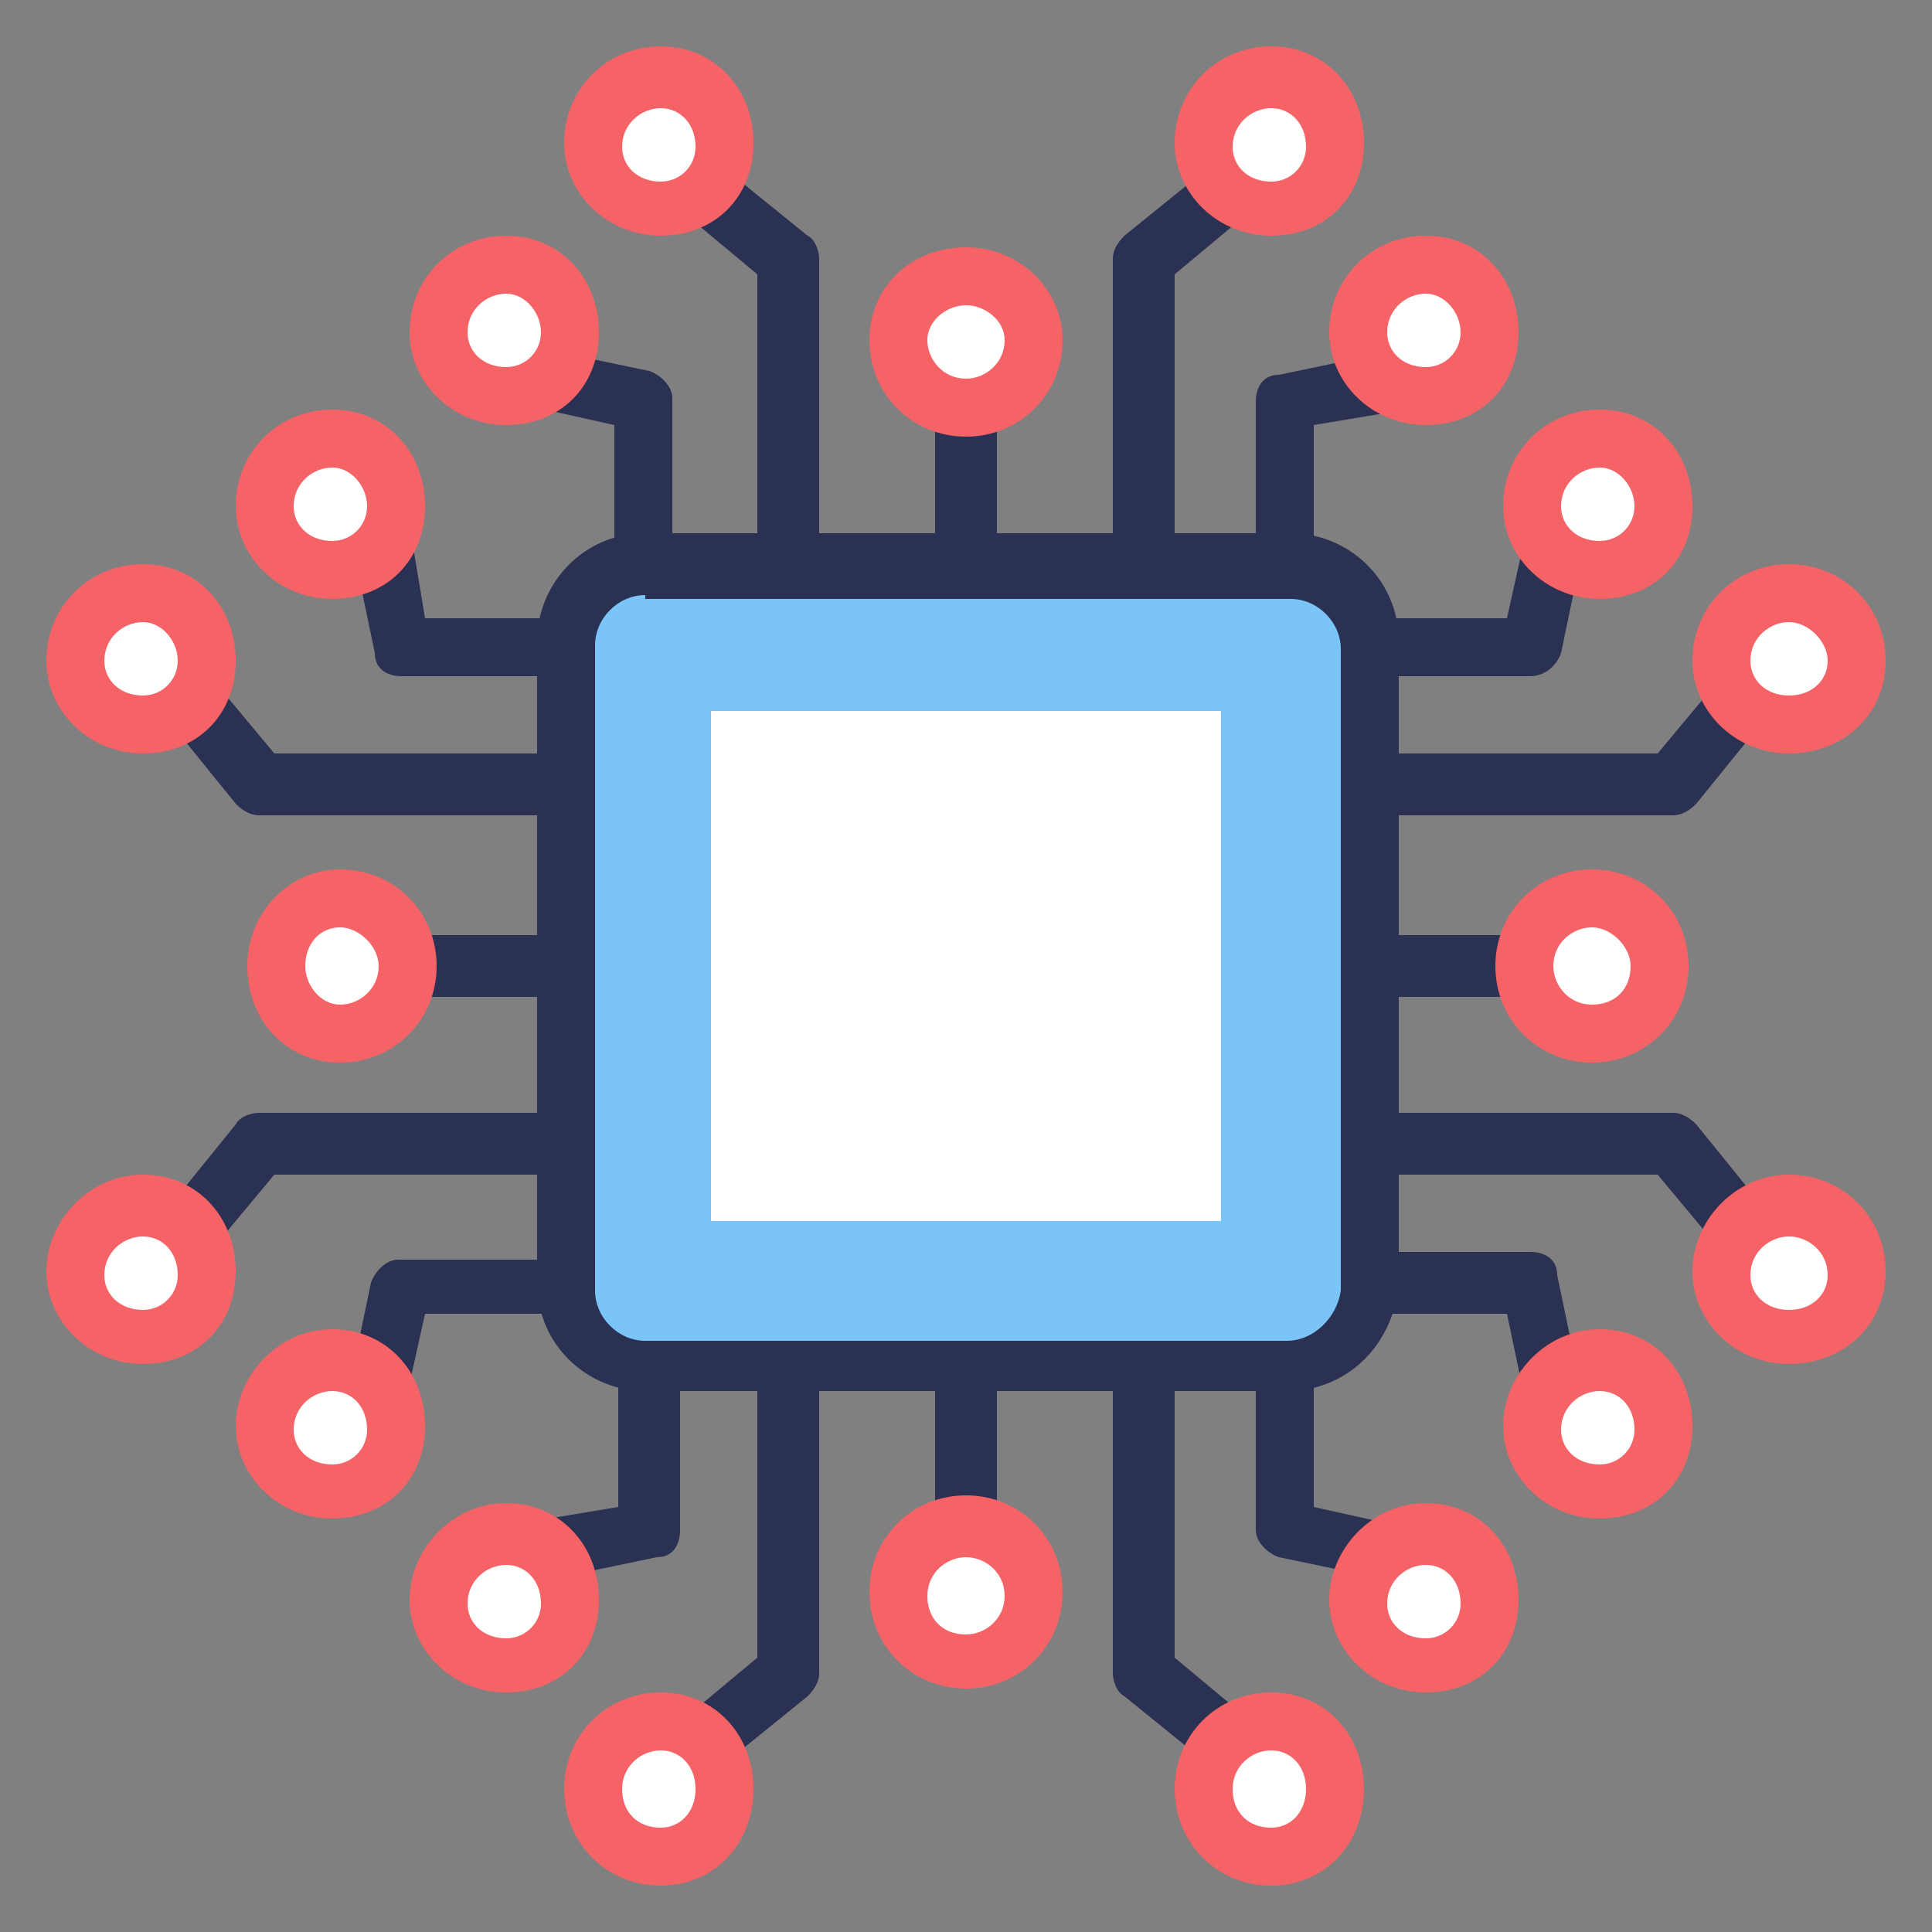<svg id="Layer_1" height="512" viewBox="0 0 50 50" width="512" xmlns="http://www.w3.org/2000/svg"><rect x="0" y="0" width="50" height="50" fill="#808080" stroke="none"/><g><g><path d="m33.3 15.4c-.4 0-.8-.3-.8-.8v-4.2c0-.4.2-.7.6-.7l2.4-.5c.4-.1.8.2.9.6s-.2.8-.6.9l-1.8.3v3.6c0 .4-.3.8-.7.8z" fill="#2a3152"/></g><g><circle cx="36.9" cy="8.6" fill="#fff" r="1.7"/><path d="m36.9 11c-1.4 0-2.5-1.1-2.5-2.4 0-1.4 1.1-2.5 2.5-2.5s2.4 1.1 2.4 2.5-1 2.4-2.4 2.4zm0-3.4c-.5 0-1 .4-1 1 0 .5.4.9 1 .9.5 0 .9-.4.9-.9s-.4-1-.9-1z" fill="#f56367"/></g><g><path d="m16.7 15.4c-.4 0-.8-.3-.8-.8v-3.6l-1.8-.4c-.4-.1-.7-.5-.6-.9s.5-.7.9-.6l2.4.5c.3.1.6.4.6.7v4.2c.1.5-.3.9-.7.9z" fill="#2a3152"/></g><g><circle cx="13.1" cy="8.6" fill="#fff" r="1.7"/><path d="m13.1 11c-1.4 0-2.5-1.1-2.5-2.4 0-1.4 1.1-2.5 2.5-2.5s2.4 1.1 2.4 2.5-1 2.4-2.4 2.4zm0-3.4c-.5 0-1 .4-1 1 0 .5.4.9 1 .9.5 0 .9-.4.9-.9s-.4-1-.9-1z" fill="#f56367"/></g><g><path d="m25 15.4c-.4 0-.8-.3-.8-.8v-4c0-.4.3-.8.8-.8s.8.3.8.8v4c0 .4-.4.8-.8.8z" fill="#2a3152"/></g><g><circle cx="25" cy="8.8" fill="#fff" r="1.7"/><path d="m25 11.3c-1.4 0-2.5-1.1-2.5-2.5s1.1-2.4 2.5-2.4 2.5 1.1 2.5 2.4c0 1.4-1.1 2.5-2.5 2.5zm0-3.4c-.5 0-1 .4-1 .9s.4 1 1 1c.5 0 1-.4 1-1 0-.5-.5-.9-1-.9z" fill="#f56367"/></g><g><path d="m20.4 15.4c-.4 0-.8-.3-.8-.8v-7.5l-1.8-1.5c-.3-.3-.4-.7-.1-1.1.3-.3.7-.4 1.1-.1l2.1 1.7c.2.1.3.4.3.6v7.9c-.1.4-.4.8-.8.8z" fill="#2a3152"/></g><g><circle cx="17.1" cy="3.7" fill="#fff" r="1.7"/><path d="m17.1 6.1c-1.4 0-2.5-1.1-2.5-2.4 0-1.4 1.1-2.5 2.5-2.5s2.4 1.1 2.4 2.5-1 2.4-2.4 2.4zm0-3.3c-.5 0-1 .4-1 1 0 .5.4.9 1 .9.5 0 .9-.4.9-.9 0-.6-.4-1-.9-1z" fill="#f56367"/></g><g><path d="m29.6 15.4c-.4 0-.8-.3-.8-.8v-7.9c0-.2.1-.4.3-.6l2.1-1.7c.3-.3.8-.2 1.1.1s.2.8-.1 1.1l-1.8 1.5v7.5c-.1.4-.4.8-.8.8z" fill="#2a3152"/></g><g><circle cx="32.9" cy="3.7" fill="#fff" r="1.7"/><path d="m32.9 6.1c-1.4 0-2.5-1.1-2.5-2.4 0-1.4 1.1-2.5 2.5-2.5s2.4 1.1 2.4 2.5-1 2.4-2.4 2.4zm0-3.3c-.5 0-1 .4-1 1 0 .5.4.9 1 .9.5 0 .9-.4.9-.9 0-.6-.4-1-.9-1z" fill="#f56367"/></g><g><path d="m35.7 40.8c-.1 0-.1 0-.2 0l-2.4-.5c-.3-.1-.6-.4-.6-.7v-4.2c0-.4.3-.8.8-.8s.7.4.7.8v3.6l1.8.4c.4.1.7.5.6.9 0 .3-.4.5-.7.5z" fill="#2a3152"/></g><g><circle cx="36.9" cy="41.4" fill="#fff" r="1.7"/><path d="m36.9 43.8c-1.4 0-2.5-1.1-2.5-2.4s1.1-2.5 2.5-2.5 2.4 1.1 2.4 2.5-1 2.4-2.4 2.4zm0-3.3c-.5 0-1 .4-1 1 0 .5.4.9 1 .9.5 0 .9-.4.9-.9 0-.6-.4-1-.9-1z" fill="#f56367"/></g><g><path d="m14.3 40.8c-.3 0-.7-.2-.7-.6-.1-.4.2-.8.6-.9l1.8-.3v-3.6c0-.4.3-.8.8-.8s.8.3.8.8v4.2c0 .4-.2.7-.6.7l-2.4.5c-.2 0-.3 0-.3 0z" fill="#2a3152"/></g><g><circle cx="13.1" cy="41.4" fill="#fff" r="1.7"/><path d="m13.1 43.8c-1.4 0-2.5-1.1-2.5-2.4s1.1-2.5 2.5-2.5 2.4 1.1 2.4 2.5-1 2.4-2.4 2.4zm0-3.3c-.5 0-1 .4-1 1 0 .5.4.9 1 .9.5 0 .9-.4.9-.9 0-.6-.4-1-.9-1z" fill="#f56367"/></g><g><path d="m25 40.2c-.4 0-.8-.3-.8-.8v-4c0-.4.3-.8.8-.8s.8.3.8.8v4c0 .4-.4.8-.8.8z" fill="#2a3152"/></g><g><circle cx="25" cy="41.2" fill="#fff" r="1.7"/><path d="m25 43.7c-1.4 0-2.5-1.1-2.5-2.5s1.1-2.5 2.5-2.5 2.5 1.1 2.5 2.5-1.1 2.5-2.5 2.5zm0-3.4c-.5 0-1 .4-1 1s.4 1 1 1c.5 0 1-.4 1-1s-.5-1-1-1z" fill="#f56367"/></g><g><path d="m18.3 45.8c-.2 0-.4-.1-.6-.3-.3-.3-.2-.8.1-1.1l1.8-1.5v-7.5c0-.4.3-.8.8-.8s.8.3.8.8v7.9c0 .2-.1.4-.3.6l-2.1 1.7c-.2.1-.3.2-.5.2z" fill="#2a3152"/></g><g><circle cx="17.1" cy="46.3" fill="#fff" r="1.7"/><path d="m17.1 48.8c-1.4 0-2.5-1.1-2.5-2.5s1.1-2.5 2.5-2.5 2.4 1.1 2.4 2.5-1 2.5-2.4 2.5zm0-3.5c-.5 0-1 .4-1 1s.4 1 1 1c.5 0 .9-.4.9-1s-.4-1-.9-1z" fill="#f56367"/></g><g><path d="m31.7 45.8c-.2 0-.3-.1-.5-.2l-2.1-1.7c-.2-.1-.3-.4-.3-.6v-7.9c0-.4.3-.8.8-.8s.8.3.8.8v7.5l1.8 1.5c.3.3.4.7.1 1.1-.2.2-.4.3-.6.3z" fill="#2a3152"/></g><g><circle cx="32.9" cy="46.3" fill="#fff" r="1.7"/><path d="m32.9 48.8c-1.4 0-2.5-1.1-2.5-2.5s1.1-2.5 2.5-2.5 2.4 1.1 2.4 2.5-1 2.5-2.4 2.5zm0-3.5c-.5 0-1 .4-1 1s.4 1 1 1c.5 0 .9-.4.9-1s-.4-1-.9-1z" fill="#f56367"/></g><g><path d="m40.1 36.5c-.3 0-.7-.2-.7-.6l-.4-1.9h-3.6c-.4 0-.8-.3-.8-.8s.3-.8.8-.8h4.2c.4 0 .7.2.7.6l.5 2.4c.1.4-.2.8-.6.9 0 .1-.1.2-.1.2z" fill="#2a3152"/></g><g><circle cx="41.4" cy="36.9" fill="#fff" r="1.7"/><path d="m41.4 39.3c-1.4 0-2.5-1.1-2.5-2.4s1.1-2.5 2.5-2.5 2.4 1.1 2.4 2.5-1 2.4-2.4 2.4zm0-3.3c-.5 0-1 .4-1 1 0 .5.4.9 1 .9.5 0 .9-.4.9-.9 0-.6-.4-1-.9-1z" fill="#f56367"/></g><g><path d="m39.6 17.5h-4.2c-.4 0-.8-.3-.8-.8s.4-.7.8-.7h3.6l.4-1.8c.1-.4.5-.7.9-.6s.7.5.6.9l-.5 2.4c-.1.3-.4.6-.8.6z" fill="#2a3152"/></g><g><circle cx="41.4" cy="13.1" fill="#fff" r="1.7"/><path d="m41.4 15.5c-1.4 0-2.5-1.1-2.5-2.4 0-1.4 1.1-2.5 2.5-2.5s2.4 1.1 2.4 2.5-1 2.4-2.4 2.4zm0-3.4c-.5 0-1 .4-1 1 0 .5.4.9 1 .9.5 0 .9-.4.9-.9s-.4-1-.9-1z" fill="#f56367"/></g><g><path d="m39.4 25.8h-4c-.4 0-.8-.3-.8-.8s.3-.8.8-.8h4c.4 0 .8.3.8.8s-.4.8-.8.8z" fill="#2a3152"/></g><g><circle cx="41.2" cy="25" fill="#fff" r="1.7"/><path d="m41.2 27.5c-1.4 0-2.5-1.1-2.5-2.5s1.1-2.5 2.5-2.5 2.5 1.1 2.5 2.5-1.1 2.5-2.5 2.5zm0-3.5c-.5 0-1 .4-1 1 0 .5.4 1 1 1s1-.4 1-1c0-.5-.5-1-1-1z" fill="#f56367"/></g><g><path d="m43.3 21.1h-7.9c-.4 0-.8-.3-.8-.8s.3-.8.8-.8h7.5l1.5-1.8c.3-.3.7-.4 1.1-.1.3.3.4.7.1 1.1l-1.7 2.1c-.2.2-.4.3-.6.3z" fill="#2a3152"/></g><g><circle cx="46.3" cy="17.1" fill="#fff" r="1.7"/><path d="m46.3 19.5c-1.4 0-2.5-1.1-2.5-2.4 0-1.4 1.1-2.5 2.5-2.5s2.5 1.1 2.5 2.5-1.1 2.4-2.5 2.4zm0-3.4c-.5 0-1 .4-1 1 0 .5.4.9 1 .9s1-.4 1-.9-.5-1-1-1z" fill="#f56367"/></g><g><path d="m45 32.5c-.2 0-.4-.1-.6-.3l-1.5-1.8h-7.5c-.4 0-.8-.3-.8-.8s.3-.8.8-.8h7.9c.2 0 .4.1.6.3l1.7 2.1c.3.3.2.8-.1 1.1-.2.1-.3.2-.5.2z" fill="#2a3152"/></g><g><circle cx="46.3" cy="32.9" fill="#fff" r="1.7"/><path d="m46.3 35.3c-1.4 0-2.5-1.1-2.5-2.4s1.1-2.5 2.5-2.5 2.5 1.1 2.5 2.5-1.1 2.4-2.5 2.4zm0-3.3c-.5 0-1 .4-1 1 0 .5.4.9 1 .9s1-.4 1-.9c0-.6-.5-1-1-1z" fill="#f56367"/></g><g><path d="m9.9 36.5c-.1 0-.1 0-.2 0-.4-.1-.7-.5-.6-.9l.5-2.4c.1-.3.4-.6.7-.6h4.2c.4 0 .8.3.8.8s-.3.6-.7.6h-3.6l-.4 1.8c0 .4-.4.7-.7.7z" fill="#2a3152"/></g><g><circle cx="8.6" cy="36.9" fill="#fff" r="1.7"/><path d="m8.6 39.3c-1.4 0-2.5-1.1-2.5-2.4s1.1-2.5 2.5-2.5 2.4 1.1 2.4 2.5-1 2.4-2.4 2.4zm0-3.3c-.5 0-1 .4-1 1 0 .5.4.9 1 .9.5 0 .9-.4.9-.9 0-.6-.4-1-.9-1z" fill="#f56367"/></g><g><path d="m14.6 17.5h-4.2c-.4 0-.7-.2-.7-.6l-.5-2.4c-.1-.4.2-.8.6-.9s.8.2.9.6l.3 1.8h3.6c.4 0 .8.3.8.8s-.4.7-.8.7z" fill="#2a3152"/></g><g><circle cx="8.6" cy="13.1" fill="#fff" r="1.7"/><path d="m8.6 15.5c-1.4 0-2.5-1.1-2.5-2.4 0-1.4 1.1-2.5 2.5-2.5s2.4 1.1 2.4 2.5-1 2.4-2.4 2.4zm0-3.4c-.5 0-1 .4-1 1 0 .5.4.9 1 .9.5 0 .9-.4.9-.9s-.4-1-.9-1z" fill="#f56367"/></g><g><path d="m14.6 25.8h-4c-.4 0-.8-.3-.8-.8s.3-.8.8-.8h4c.4 0 .8.3.8.8s-.4.8-.8.8z" fill="#2a3152"/></g><g><circle cx="8.8" cy="25" fill="#fff" r="1.7"/><path d="m8.8 27.5c-1.4 0-2.4-1.1-2.4-2.5s1.1-2.5 2.4-2.5c1.4 0 2.5 1.1 2.5 2.5s-1.1 2.5-2.5 2.5zm0-3.5c-.5 0-.9.4-.9 1 0 .5.4 1 .9 1s1-.4 1-1c0-.5-.5-1-1-1z" fill="#f56367"/></g><g><path d="m14.6 21.1h-7.9c-.2 0-.4-.1-.6-.3l-1.7-2.1c-.3-.3-.2-.8.1-1.1s.8-.2 1.1.1l1.5 1.8h7.5c.4 0 .8.3.8.8s-.4.8-.8.8z" fill="#2a3152"/></g><g><circle cx="3.7" cy="17.1" fill="#fff" r="1.7"/><path d="m3.7 19.5c-1.4 0-2.5-1.1-2.5-2.4 0-1.4 1.1-2.5 2.5-2.5s2.4 1.1 2.4 2.5-1 2.4-2.4 2.4zm0-3.4c-.5 0-1 .4-1 1 0 .5.4.9 1 .9.5 0 .9-.4.9-.9s-.4-1-.9-1z" fill="#f56367"/></g><g><path d="m5 32.5c-.2 0-.3-.1-.5-.2-.3-.3-.4-.7-.1-1.1l1.7-2.1c.1-.2.4-.3.6-.3h7.9c.4 0 .8.3.8.8s-.3.8-.8.8h-7.5l-1.5 1.8c-.2.2-.4.3-.6.3z" fill="#2a3152"/></g><g><circle cx="3.7" cy="32.9" fill="#fff" r="1.7"/><path d="m3.7 35.3c-1.4 0-2.5-1.1-2.5-2.4s1.1-2.5 2.5-2.5 2.4 1.1 2.4 2.5-1 2.4-2.4 2.4zm0-3.3c-.5 0-1 .4-1 1 0 .5.4.9 1 .9.5 0 .9-.4.9-.9 0-.6-.4-1-.9-1z" fill="#f56367"/></g><g><path d="m33.3 35.3h-16.6c-1.1 0-2-.9-2-2v-16.7c0-1.1.9-2 2-2h16.7c1.1 0 2 .9 2 2v16.7c-.1 1.1-1 2-2.1 2z" fill="#7ac4f7"/><path d="m33.3 36h-16.6c-1.5 0-2.8-1.2-2.8-2.8v-16.6c0-1.5 1.2-2.8 2.8-2.8h16.7c1.5 0 2.8 1.2 2.8 2.8v16.7c-.2 1.6-1.4 2.7-2.9 2.7zm-16.6-20.6c-.7 0-1.3.6-1.3 1.3v16.7c0 .7.6 1.3 1.3 1.3h16.6c.7 0 1.3-.6 1.4-1.3v-16.6c0-.7-.6-1.3-1.3-1.3h-16.7z" fill="#2a3152"/></g><g><path d="m18.4 18.4h13.2v13.2h-13.2z" fill="#fff"/></g></g></svg>